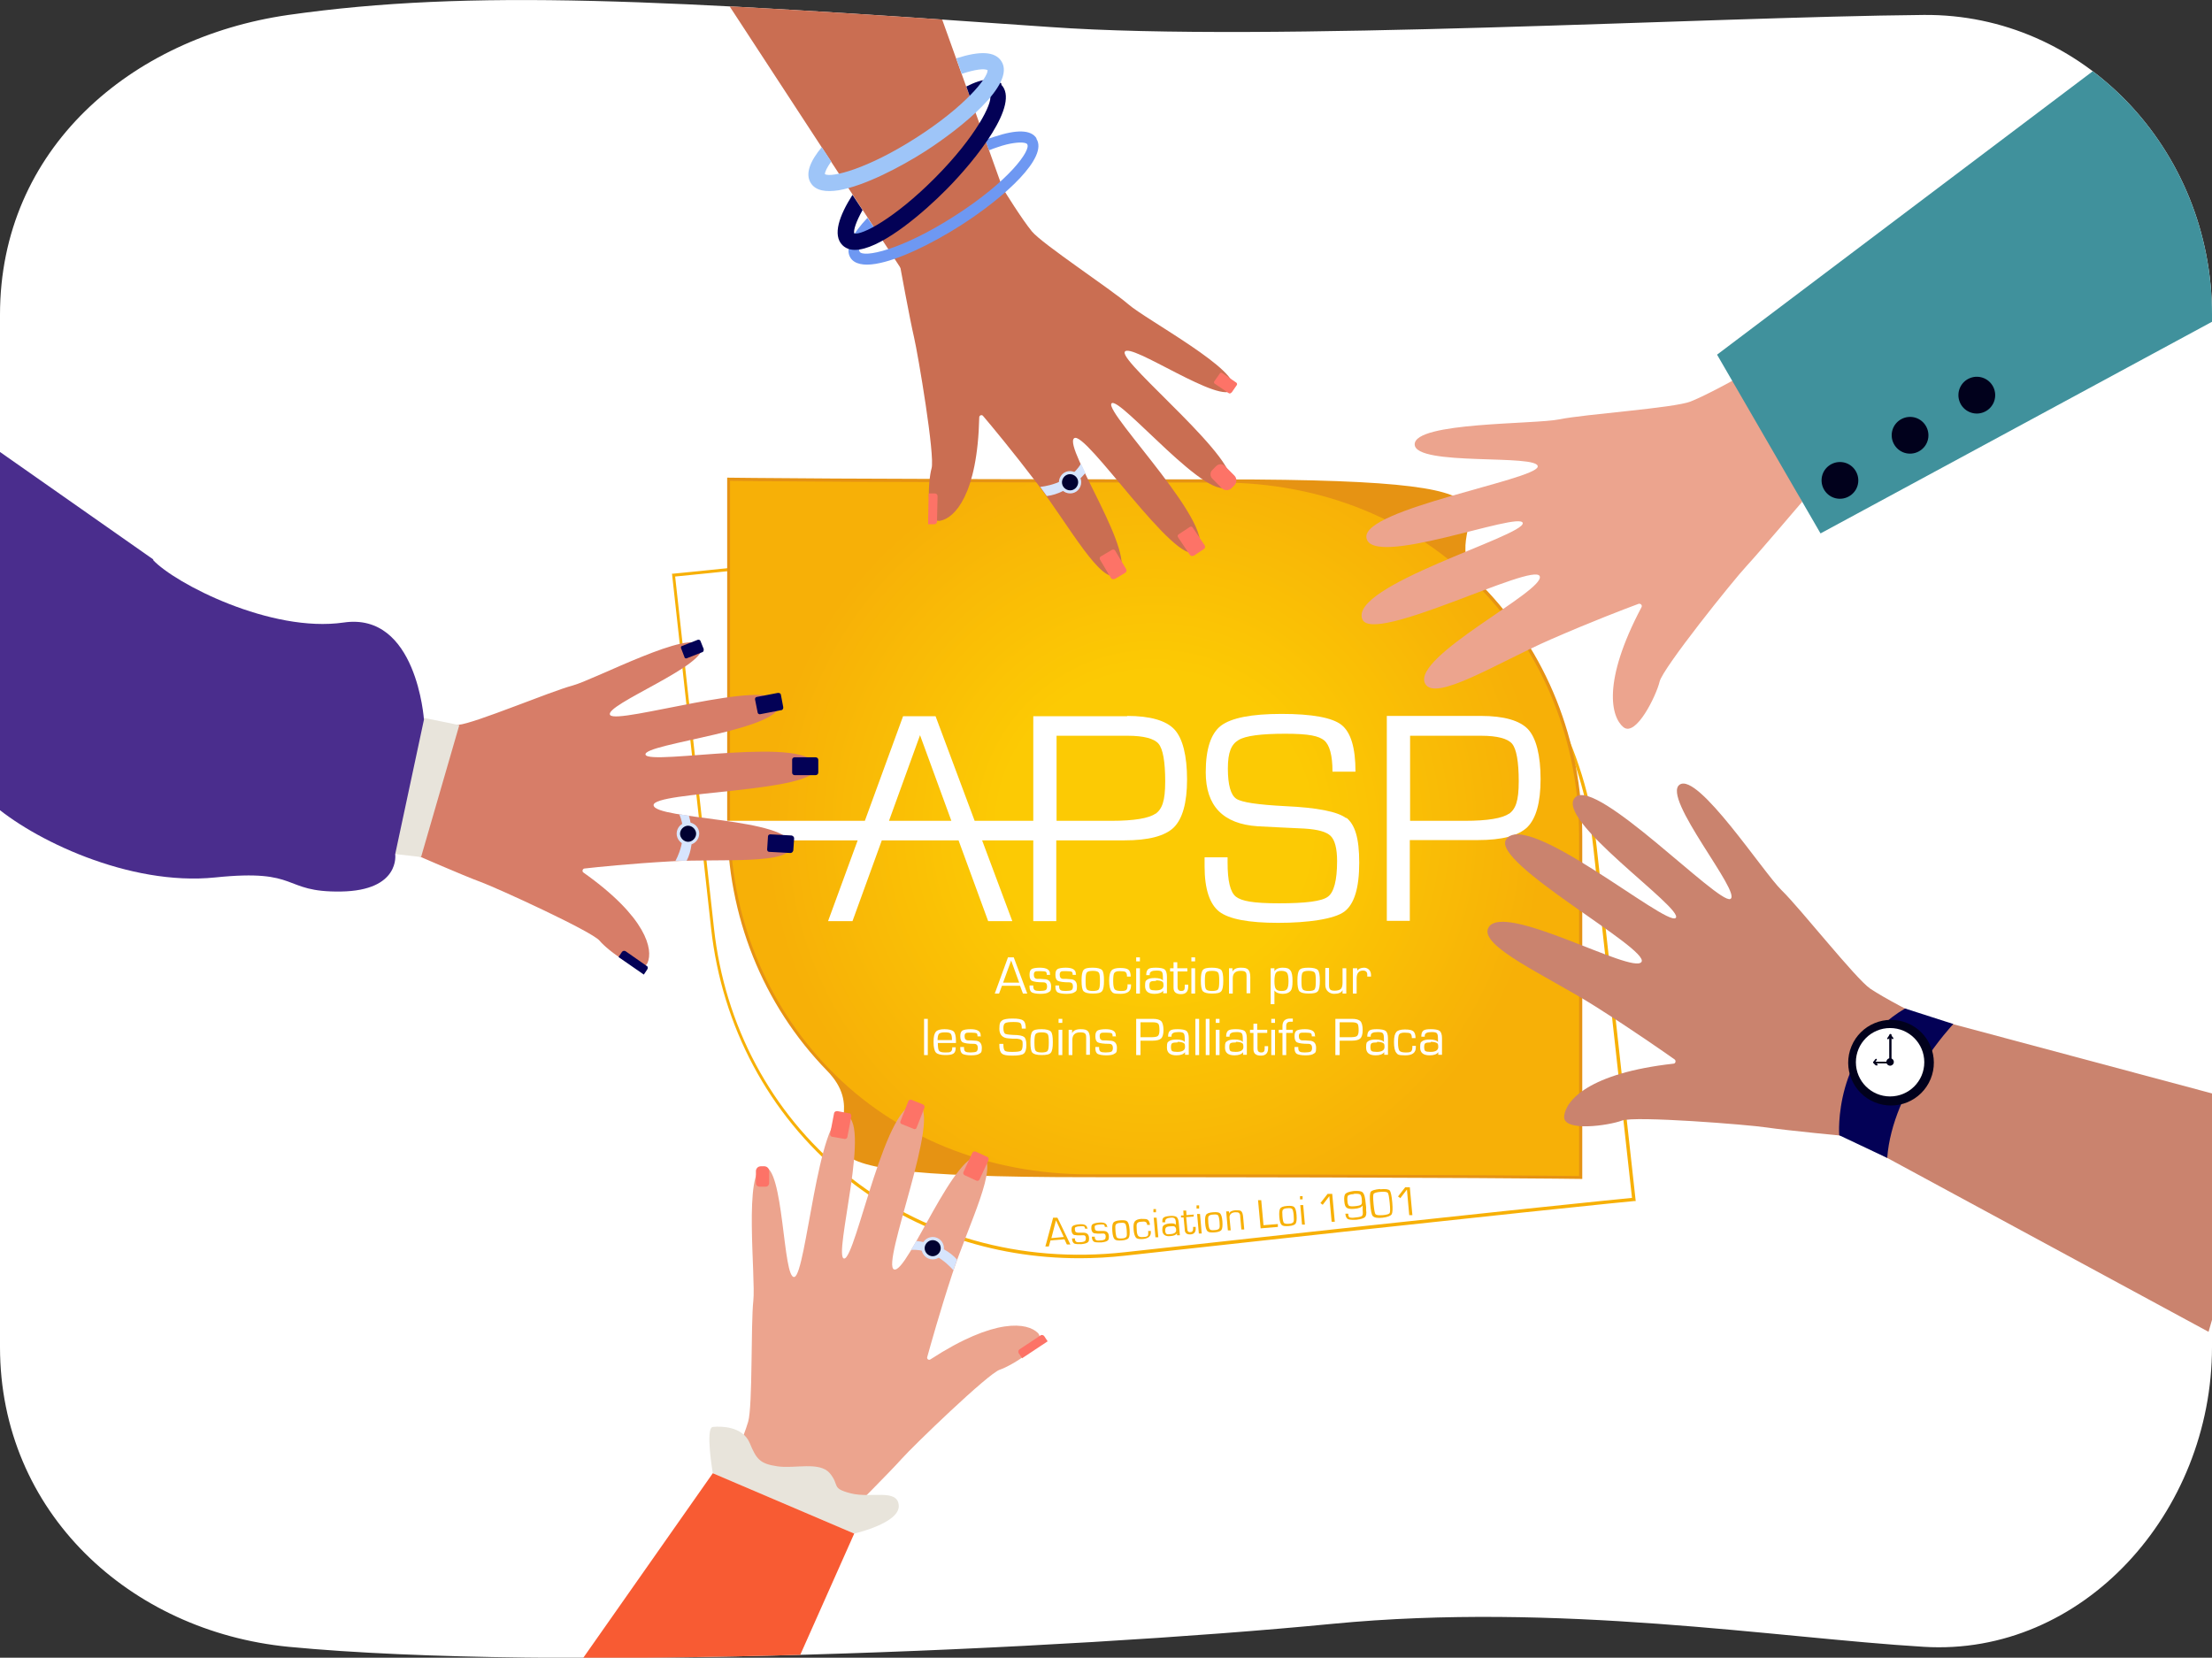 <?xml version="1.0" encoding="UTF-8"?>
<svg xmlns="http://www.w3.org/2000/svg" xmlns:xlink="http://www.w3.org/1999/xlink" version="1.1" viewBox="0 0 769.6 576.8">
  <rect x="0" y="0" width="769.6" height="576.8" fill="#333333" stroke="none"/>
  <!-- Generator: Adobe Illustrator 29.0.0, SVG Export Plug-In . SVG Version: 2.1.0 Build 186)  -->
  <defs>
    <style>
      .st0 {
        fill: none;
      }

      .st1 {
        fill: #ca836e;
      }

      .st2 {
        fill: #fd7367;
      }

      .st3 {
        fill: url(#Dégradé_sans_nom_6);
      }

      .st4 {
        fill: #fdab74;
      }

      .st5 {
        fill: #eca48e;
      }

      .st6 {
        fill: #f7b007;
      }

      .st7 {
        fill: #ca6e52;
      }

      .st8 {
        fill: #4a2d8d;
      }

      .st9 {
        isolation: isolate;
      }

      .st10 {
        fill: #030156;
      }

      .st11 {
        mix-blend-mode: multiply;
      }

      .st12 {
        fill: #f85b33;
      }

      .st13 {
        fill: #e8e4db;
      }

      .st14 {
        fill: #40919c;
      }

      .st15 {
        fill: #010131;
      }

      .st16 {
        fill: #fff;
      }

      .st17 {
        fill: #6e98f2;
      }

      .st18 {
        fill: #d77d68;
      }

      .st19 {
        fill: #e69313;
      }

      .st20 {
        fill: #9ec5f8;
      }

      .st21 {
        fill: #01011c;
      }

      .st22 {
        fill: #d7e5fd;
      }

      .st23 {
        clip-path: url(#clippath);
      }
    </style>
    <clipPath id="clippath">
      <path class="st0" d="M100.3,5.2C164.4-3.9,230.4-.1,365.3,9.4c75.7,5.4,228-3.5,304-4.2,55.4-.5,100.3,46.7,100.3,104.3v175.7s0,183.5,0,183.5c0,57.6-45,107.7-100.3,104.3-51.4-3.1-126.9-15.6-205.7-8-93.7,9.1-271.5,16.8-363.2,8C45.2,567.6,0,526.2,0,468.7V109.5c0-57.6,45.4-96.4,100.3-104.3Z"/>
    </clipPath>
    <radialGradient id="Dégradé_sans_nom_6" data-name="Dégradé sans nom 6" cx="401.7" cy="288.2" fx="401.7" fy="288.2" r="135.5" gradientUnits="userSpaceOnUse">
      <stop offset=".4" stop-color="#fcca04"/>
      <stop offset="1" stop-color="#f7b007"/>
    </radialGradient>
  </defs>
  <g class="st9">
    <g id="Calque_1">
      <g>
        <path class="st16" d="M100.3,5.2C164.4-3.9,230.4-.1,365.3,9.4c75.7,5.4,228-3.5,304-4.2,55.4-.5,100.3,46.7,100.3,104.3v175.7s0,183.5,0,183.5c0,57.6-45,107.7-100.3,104.3-51.4-3.1-126.9-15.6-205.7-8-93.7,9.1-271.5,16.8-363.2,8C45.2,567.6,0,526.2,0,468.7V109.5c0-57.6,45.4-96.4,100.3-104.3Z"/>
        <g class="st23">
          <g>
            <g class="st11">
              <g>
                <path class="st0" d="M411.4,181.2c-136.7,15.1-177.1,18.9-177.1,18.9l13.6,122.8c7.6,68.6,66.5,121.9,143.5,113.4,136.7-15.1,177.1-18.9,177.1-18.9l-13.6-122.8c-7.6-68.6-66.5-121.9-143.5-113.4Z"/>
                <path class="st6" d="M375.6,437.8c-30.7,0-59.5-10-82.3-28.8-25.8-21.3-42.1-51.8-45.9-86l-13.6-123.4h.5c.4,0,42-4.1,177.1-19v.5c0,0,0-.5,0-.5,36.6-4,71.5,5.9,98.2,27.9,25.8,21.3,42.1,51.8,45.9,86l13.6,123.4h-.5c-.4,0-42,4.1-177.1,19-5.4.6-10.7.9-15.9.9ZM234.9,200.6l13.5,122.3c3.7,33.9,19.9,64.2,45.5,85.2,26.5,21.8,61.1,31.6,97.4,27.6,126.9-14,171.3-18.4,176.5-18.9l-13.5-122.3c-3.7-33.9-19.9-64.2-45.5-85.2-26.5-21.8-61.1-31.6-97.4-27.6-126.9,14-171.3,18.4-176.5,18.9Z"/>
              </g>
              <g>
                <path class="st3" d="M424.7,167.4c-132.2,0-171.2-.6-171.2-.6v118.8c0,66.4,50.7,123.5,125.2,123.5,132.2,0,171.2.6,171.2.6v-118.8c0-66.4-50.7-123.5-125.2-123.5Z"/>
                <path class="st19" d="M550.5,410.2h-.5c-.4,0-40.5-.6-171.2-.6s-67.7-13.1-91-37c-22.4-23-34.8-53.9-34.8-87v-119.4h.5c.4,0,40.5.6,171.2.6s67.7,13.1,91,37c22.4,23,34.8,53.9,34.8,87v119.4ZM254,167.3v118.3c0,32.8,12.3,63.4,34.5,86.3,23,23.7,55.1,36.7,90.2,36.7,122.6,0,165.5.5,170.7.6v-118.3c0-32.8-12.3-63.4-34.5-86.3-23-23.7-55.1-36.7-90.2-36.7-122.6,0-165.5-.5-170.7-.6Z"/>
              </g>
              <g>
                <path class="st16" d="M392.2,249.2h-32.7v36.4h-20.4l-13.6-36.4h-11.3l-13.3,36.4h-48.5v6.8h46l-10.3,28.1h8.5l10.2-28.1h26.7l10.3,28.1h8.4l-10.5-28.1h17.8v28.1h8v-28.1h23.7c8.4,0,14.1-1.5,17.2-4.5,3-3,4.6-8.5,4.6-16.7s-1.5-14.3-4.4-17.4c-2.9-3.1-8.4-4.7-16.5-4.7ZM309.3,285.6l10.8-29.8,10.9,29.8h-21.7ZM402,283.1c-2.2,1.6-7.4,2.5-15.3,2.5h-19.1v-29.6h24.7c5.7,0,9.3,1,10.8,2.8,1.5,1.8,2.3,6.2,2.3,13.1s-1.1,9.6-3.4,11.3Z"/>
                <path class="st16" d="M468.4,284.7c-3-2.3-10.1-3.7-21.2-4.2-9.5-.5-15.2-1.3-17.1-2.6-1.9-1.3-2.9-4.8-2.9-10.5s1.2-8.4,3.7-9.9c2.4-1.5,7.9-2.2,16.3-2.2s11.6.8,13.5,2.3c1.9,1.6,2.9,5.2,2.9,10.9h8c0-8.3-1.6-13.7-4.9-16.3-3.2-2.5-10.2-3.8-20.8-3.8s-17.5,1.4-21.1,4.1c-3.5,2.7-5.3,8.1-5.3,16.2,0,11.7,6,18,18.1,18.8l7.9.4,8.4.4c4.6.3,7.6,1.1,9.1,2.6,1.4,1.4,2.2,4.3,2.2,8.7,0,6.7-1.1,10.9-3.2,12.4-2.1,1.6-7.8,2.3-17,2.3s-13-.8-15-2.3c-2-1.6-2.9-5.5-2.9-11.9v-1.8h-8v3.2c0,7.9,1.8,13.1,5.1,15.7,3.4,2.6,10.2,3.9,20.5,3.9s19.5-1.3,23-3.9c3.5-2.6,5.2-8.3,5.2-17s-1.5-13.3-4.5-15.7Z"/>
                <path class="st16" d="M531.7,253.8c-2.9-3.1-8.4-4.7-16.5-4.7h-32.7v71.3h8v-28.1h23.7c8.4,0,14.1-1.5,17.2-4.5,3-3,4.6-8.5,4.6-16.7s-1.5-14.3-4.4-17.4ZM525,283.1c-2.2,1.6-7.4,2.5-15.3,2.5h-19.1v-29.6h24.7c5.7,0,9.3,1,10.8,2.8,1.5,1.8,2.3,6.2,2.3,13.1s-1.1,9.6-3.4,11.3Z"/>
              </g>
              <g>
                <path class="st16" d="M355,343h-6.4l-1,2.7h-1.5l4.6-12.6h2l4.7,12.6h-1.5l-1-2.7ZM354.6,341.9l-2.8-7.7-2.8,7.7h5.5Z"/>
                <path class="st16" d="M365.5,339.2h-1.3c0-.6-.1-1-.4-1.1-.2-.1-.9-.2-1.9-.2s-1.6,0-1.8.2c-.3.2-.4.5-.4,1.1,0,.9.4,1.4,1.3,1.4h1c0,0,1.3.1,1.3.1,1.6,0,2.4.9,2.4,2.5s-.3,1.7-.8,2c-.5.4-1.5.6-2.9.6s-2.4-.2-3-.5c-.5-.3-.8-1-.8-1.9v-.5h1.3v.4c0,.6.2,1,.5,1.2.3.2.9.3,1.7.3s1.8-.1,2.1-.3.5-.6.5-1.3c0-.9-.4-1.4-1.3-1.4-2,0-3.2-.2-3.9-.5-.6-.3-.9-1-.9-2.1s.2-1.6.7-2c.5-.3,1.5-.5,2.9-.5,2.3,0,3.5.7,3.5,2.1v.3Z"/>
                <path class="st16" d="M374.5,339.2h-1.3c0-.6-.1-1-.4-1.1-.2-.1-.9-.2-1.9-.2s-1.6,0-1.8.2c-.3.2-.4.5-.4,1.1,0,.9.4,1.4,1.3,1.4h1c0,0,1.3.1,1.3.1,1.6,0,2.4.9,2.4,2.5s-.3,1.7-.8,2c-.5.4-1.5.6-2.9.6s-2.4-.2-3-.5c-.5-.3-.8-1-.8-1.9v-.5h1.3v.4c0,.6.2,1,.5,1.2.3.2.9.3,1.7.3s1.8-.1,2.1-.3.5-.6.5-1.3c0-.9-.4-1.4-1.3-1.4-2,0-3.2-.2-3.9-.5-.6-.3-.9-1-.9-2.1s.2-1.6.7-2c.5-.3,1.5-.5,2.9-.5,2.3,0,3.5.7,3.5,2.1v.3Z"/>
                <path class="st16" d="M380.2,336.7c1.6,0,2.7.3,3.2.8s.7,1.8.7,3.7-.2,3.1-.7,3.7-1.5.8-3.2.8-2.7-.3-3.2-.8-.7-1.8-.7-3.7.2-3.1.7-3.7,1.5-.8,3.2-.8ZM380.2,337.8c-1.1,0-1.8.2-2.1.6-.3.4-.4,1.3-.4,2.9s.1,2.5.4,2.9,1,.6,2.1.6,1.9-.2,2.1-.6c.3-.4.4-1.3.4-2.9s-.1-2.5-.4-2.9c-.3-.4-1-.6-2.1-.6Z"/>
                <path class="st16" d="M392.2,342.5h1.3v.5c0,1.9-1.2,2.8-3.7,2.8s-2.6-.3-3.1-.9-.8-1.8-.8-3.7.3-2.9.8-3.5,1.5-.9,3-.9,2.4.2,2.9.6c.5.4.8,1.2.8,2.4h-1.3v-.2c0-.7-.2-1.1-.5-1.4-.3-.2-1-.3-2-.3s-1.6.2-1.9.6c-.3.4-.4,1.4-.4,2.9s.2,2.4.5,2.8,1.1.6,2.2.6,1.6-.1,1.9-.4c.3-.3.4-.9.4-1.8Z"/>
                <path class="st16" d="M396.6,333.1v1.4h-1.3v-1.4h1.3ZM396.6,336.9v8.8h-1.3v-8.8h1.3Z"/>
                <path class="st16" d="M400.1,339.3h-1.3c0-1,.2-1.7.7-2.1s1.4-.5,2.7-.5,2.5.2,3,.6c.5.4.8,1.3.8,2.5v5.8h-1.3v-.9c.1,0,0,0,0,0-.5.7-1.5,1.1-3,1.1-2.2,0-3.3-.9-3.3-2.7s.2-1.8.7-2.2c.5-.4,1.4-.6,2.7-.6s2.5.3,2.8.9h0v-1.1c0-1-.1-1.7-.4-2-.3-.3-.9-.4-1.8-.4-1.6,0-2.4.4-2.4,1.3s0,.1,0,.3ZM402.2,341.3c-1,0-1.6.1-1.9.3-.3.2-.4.7-.4,1.3s.1,1.2.4,1.4c.3.2.9.3,1.8.3,1.8,0,2.7-.6,2.7-1.7s-.2-1.2-.5-1.4c-.4-.2-1-.4-2.1-.4Z"/>
                <path class="st16" d="M413.1,336.9v1.1h-3.4v5.4c0,.9.4,1.4,1.3,1.4s1.2-.4,1.2-1.3v-.4s0-.5,0-.5h1.2v.7c0,1.7-.8,2.6-2.5,2.6s-2.6-.7-2.6-2.2v-5.7h-1.2v-1.1h1.2v-2.1h1.3v2.1h3.4Z"/>
                <path class="st16" d="M415.8,333.1v1.4h-1.3v-1.4h1.3ZM415.8,336.9v8.8h-1.3v-8.8h1.3Z"/>
                <path class="st16" d="M421.7,336.7c1.6,0,2.7.3,3.2.8.5.6.7,1.8.7,3.7s-.2,3.1-.7,3.7c-.5.6-1.5.8-3.2.8s-2.7-.3-3.2-.8c-.5-.6-.7-1.8-.7-3.7s.2-3.1.7-3.7c.5-.6,1.5-.8,3.2-.8ZM421.7,337.8c-1.1,0-1.8.2-2.1.6-.3.4-.4,1.3-.4,2.9s.1,2.5.4,2.9c.3.4,1,.6,2.1.6s1.9-.2,2.1-.6c.3-.4.4-1.3.4-2.9s-.1-2.5-.4-2.9c-.3-.4-1-.6-2.1-.6Z"/>
                <path class="st16" d="M427.6,336.9h1.2v1.2s0,0,0,0c.4-.9,1.4-1.4,2.9-1.4s2.1.2,2.6.7c.4.4.7,1.3.7,2.5v5.7h-1.3v-5.9c0-.8-.1-1.3-.4-1.5-.3-.3-.8-.4-1.7-.4-1.8,0-2.7.9-2.7,2.6v5.3h-1.3v-8.8Z"/>
                <path class="st16" d="M442.1,336.9h1.3v1.1c0,0,0,0,0,0,.4-.8,1.4-1.3,2.9-1.3s2.2.3,2.7,1c.5.7.7,1.9.7,3.7s-.2,2.8-.7,3.4c-.5.6-1.4,1-2.7,1s-2.4-.4-2.9-1.2h0v4.8h-1.3v-12.6ZM445.9,337.8c-1,0-1.7.2-2,.7-.3.4-.5,1.4-.5,2.9s.2,2.3.5,2.7c.3.5,1,.7,2,.7s1.6-.2,1.9-.7c.3-.4.5-1.3.5-2.7s-.2-2.5-.5-2.9c-.3-.4-1-.7-2-.7Z"/>
                <path class="st16" d="M455.3,336.7c1.6,0,2.7.3,3.2.8.5.6.7,1.8.7,3.7s-.2,3.1-.7,3.7c-.5.6-1.5.8-3.2.8s-2.7-.3-3.2-.8c-.5-.6-.7-1.8-.7-3.7s.2-3.1.7-3.7c.5-.6,1.5-.8,3.2-.8ZM455.3,337.8c-1.1,0-1.8.2-2.1.6-.3.4-.4,1.3-.4,2.9s.1,2.5.4,2.9c.3.4,1,.6,2.1.6s1.9-.2,2.1-.6c.3-.4.4-1.3.4-2.9s-.1-2.5-.4-2.9c-.3-.4-1-.6-2.1-.6Z"/>
                <path class="st16" d="M468.4,336.9v8.8h-1.3v-1.2c0,0,0,0,0,0-.4.9-1.4,1.3-2.9,1.3s-3.1-1-3.1-3.1v-5.9h1.3v5.9c0,.8.1,1.3.4,1.6.3.3.8.4,1.6.4s1.7-.2,2.1-.6.6-1.1.6-2.2v-5h1.3Z"/>
                <path class="st16" d="M470.9,336.9h1.3v1c-.1,0-.1,0-.1,0,.5-.8,1.4-1.2,2.5-1.2s2.4.8,2.4,2.5v.6h-1.3v-.2c0-.2,0-.4,0-.5,0-.9-.5-1.4-1.5-1.4-1.4,0-2.2.9-2.2,2.7v5.3h-1.3v-8.8Z"/>
                <path class="st16" d="M322.8,354.5v12.6h-1.3v-12.6h1.3Z"/>
                <path class="st16" d="M331.2,364.4h1.3v.3c0,.9-.3,1.6-.8,1.9-.6.4-1.5.5-2.9.5s-2.7-.3-3.2-.9c-.5-.6-.8-1.8-.8-3.7s.3-2.9.8-3.5c.5-.6,1.5-.9,3-.9s2.7.3,3.2.8c.5.5.8,1.6.8,3.3v.7h-6.3c0,1.4.1,2.3.4,2.7.3.4,1,.6,2.1.6s1.7,0,2-.3c.3-.2.5-.6.5-1.2v-.3ZM331.2,361.9v-.4c0-1-.2-1.6-.5-1.9-.3-.3-1-.4-2-.4s-1.7.2-2,.5c-.3.3-.5,1.1-.5,2.2h5Z"/>
                <path class="st16" d="M341.4,360.6h-1.3c0-.6-.1-1-.4-1.1-.2-.1-.9-.2-1.9-.2s-1.6,0-1.8.2c-.3.2-.4.5-.4,1.1,0,.9.4,1.4,1.3,1.4h1c0,0,1.3.1,1.3.1,1.6,0,2.4.9,2.4,2.5s-.3,1.7-.8,2c-.5.4-1.5.6-2.9.6s-2.4-.2-3-.5c-.5-.3-.8-1-.8-1.9v-.5h1.3v.4c0,.6.2,1,.5,1.2.3.2.9.3,1.7.3s1.8-.1,2.1-.3.5-.6.5-1.3c0-.9-.4-1.4-1.3-1.4-2,0-3.2-.2-3.9-.5-.6-.3-.9-1-.9-2.1s.2-1.6.7-2c.5-.3,1.5-.5,2.9-.5,2.3,0,3.5.7,3.5,2.1v.3Z"/>
                <path class="st16" d="M356.9,357.9h-1.4c0-1-.2-1.7-.5-1.9-.3-.3-1.1-.4-2.4-.4s-2.4.1-2.9.4c-.4.3-.6.8-.6,1.7s.2,1.6.5,1.9,1.3.4,3,.5c2,0,3.2.3,3.7.7s.8,1.3.8,2.8-.3,2.5-.9,3c-.6.5-2,.7-4,.7s-3-.2-3.6-.7c-.6-.5-.9-1.4-.9-2.8v-.6s1.4,0,1.4,0v.3c0,1.1.2,1.8.5,2.1.3.3,1.2.4,2.6.4s2.6-.1,3-.4c.4-.3.6-1,.6-2.2s-.1-1.3-.4-1.5c-.3-.3-.8-.4-1.6-.5h-1.5c0,0-1.4-.1-1.4-.1-2.1-.1-3.2-1.3-3.2-3.3s.3-2.4.9-2.9c.6-.5,1.9-.7,3.7-.7s3.1.2,3.7.7c.6.4.9,1.4.9,2.9Z"/>
                <path class="st16" d="M362.4,358.1c1.6,0,2.7.3,3.2.8s.7,1.8.7,3.7-.2,3.1-.7,3.7-1.5.8-3.2.8-2.7-.3-3.2-.8-.7-1.8-.7-3.7.2-3.1.7-3.7,1.5-.8,3.2-.8ZM362.4,359.2c-1.1,0-1.8.2-2.1.6-.3.4-.4,1.3-.4,2.9s.1,2.5.4,2.9,1,.6,2.1.6,1.9-.2,2.1-.6c.3-.4.4-1.3.4-2.9s-.1-2.5-.4-2.9c-.3-.4-1-.6-2.1-.6Z"/>
                <path class="st16" d="M369.6,354.5v1.4h-1.3v-1.4h1.3ZM369.6,358.3v8.8h-1.3v-8.8h1.3Z"/>
                <path class="st16" d="M371.8,358.3h1.2v1.2s0,0,0,0c.4-.9,1.4-1.4,2.9-1.4s2.1.2,2.6.7c.4.4.7,1.3.7,2.5v5.7h-1.3v-5.9c0-.8-.1-1.3-.4-1.5-.3-.3-.8-.4-1.7-.4-1.8,0-2.7.9-2.7,2.6v5.3h-1.3v-8.8Z"/>
                <path class="st16" d="M388.4,360.6h-1.3c0-.6-.1-1-.4-1.1-.2-.1-.9-.2-1.9-.2s-1.6,0-1.8.2c-.3.2-.4.5-.4,1.1,0,.9.4,1.4,1.3,1.4h1c0,0,1.3.1,1.3.1,1.6,0,2.4.9,2.4,2.5s-.3,1.7-.8,2c-.5.4-1.5.6-2.9.6s-2.4-.2-3-.5c-.5-.3-.8-1-.8-1.9v-.5h1.3v.4c0,.6.2,1,.5,1.2.3.2.9.3,1.7.3s1.8-.1,2.1-.3.5-.6.5-1.3c0-.9-.4-1.4-1.3-1.4-2,0-3.2-.2-3.9-.5-.6-.3-.9-1-.9-2.1s.2-1.6.7-2c.5-.3,1.5-.5,2.9-.5,2.3,0,3.5.7,3.5,2.1v.3Z"/>
                <path class="st16" d="M395.3,367.1v-12.6h5.8c1.4,0,2.4.3,2.9.8s.8,1.6.8,3.1-.3,2.4-.8,2.9c-.5.5-1.5.8-3,.8h-.6s-3.6,0-3.6,0v5h-1.4ZM396.7,360.9h3.4c1.4,0,2.3-.1,2.7-.4.4-.3.6-1,.6-2s-.1-2-.4-2.3c-.3-.3-.9-.5-1.9-.5h-.5s-3.8,0-3.8,0v5.2Z"/>
                <path class="st16" d="M407.7,360.7h-1.3c0-1,.2-1.7.7-2.1s1.4-.5,2.7-.5,2.5.2,3,.6c.5.4.8,1.3.8,2.5v5.8h-1.3v-.9c.1,0,0,0,0,0-.5.7-1.5,1.1-3,1.1-2.2,0-3.3-.9-3.3-2.7s.2-1.8.7-2.2c.5-.4,1.4-.6,2.7-.6s2.5.3,2.8.9h0v-1.1c0-1-.1-1.7-.4-2-.3-.3-.9-.4-1.8-.4-1.6,0-2.4.4-2.4,1.3s0,.1,0,.3ZM409.7,362.7c-1,0-1.6.1-1.9.3s-.4.7-.4,1.3.1,1.2.4,1.4c.3.2.9.3,1.8.3,1.8,0,2.7-.6,2.7-1.7s-.2-1.2-.5-1.4c-.4-.2-1-.4-2.1-.4Z"/>
                <path class="st16" d="M417.2,354.5v12.6h-1.3v-12.6h1.3Z"/>
                <path class="st16" d="M420.8,354.5v12.6h-1.3v-12.6h1.3Z"/>
                <path class="st16" d="M424.3,354.5v1.4h-1.3v-1.4h1.3ZM424.3,358.3v8.8h-1.3v-8.8h1.3Z"/>
                <path class="st16" d="M427.9,360.7h-1.3c0-1,.2-1.7.7-2.1s1.4-.5,2.7-.5,2.5.2,3,.6c.5.4.8,1.3.8,2.5v5.8h-1.3v-.9c.1,0,0,0,0,0-.5.7-1.5,1.1-3,1.1-2.2,0-3.3-.9-3.3-2.7s.2-1.8.7-2.2c.5-.4,1.4-.6,2.7-.6s2.5.3,2.8.9h0v-1.1c0-1-.1-1.7-.4-2-.3-.3-.9-.4-1.8-.4-1.6,0-2.4.4-2.4,1.3s0,.1,0,.3ZM430,362.7c-1,0-1.6.1-1.9.3s-.4.7-.4,1.3.1,1.2.4,1.4c.3.2.9.3,1.8.3,1.8,0,2.7-.6,2.7-1.7s-.2-1.2-.5-1.4c-.4-.2-1-.4-2.1-.4Z"/>
                <path class="st16" d="M440.9,358.3v1.1h-3.4v5.4c0,.9.4,1.4,1.3,1.4s1.2-.4,1.2-1.3v-.4s0-.5,0-.5h1.2v.7c0,1.7-.8,2.6-2.5,2.6s-2.6-.7-2.6-2.2v-5.7h-1.2v-1.1h1.2v-2.1h1.3v2.1h3.4Z"/>
                <path class="st16" d="M443.6,354.5v1.4h-1.3v-1.4h1.3ZM443.6,358.3v8.8h-1.3v-8.8h1.3Z"/>
                <path class="st16" d="M446.2,367.1v-7.7h-1.3v-1.1h1.3v-1.3c0-1.7.9-2.6,2.7-2.6s.6,0,.9,0v1.1c-.4,0-.7,0-.9,0-.9,0-1.4.5-1.4,1.4v1.4h2.3v1.1h-2.3v7.7h-1.3Z"/>
                <path class="st16" d="M457.7,360.6h-1.3c0-.6-.1-1-.4-1.1-.2-.1-.9-.2-1.9-.2s-1.6,0-1.8.2c-.3.2-.4.5-.4,1.1,0,.9.4,1.4,1.3,1.4h1c0,0,1.3.1,1.3.1,1.6,0,2.4.9,2.4,2.5s-.3,1.7-.8,2c-.5.4-1.5.6-2.9.6s-2.4-.2-3-.5c-.5-.3-.8-1-.8-1.9v-.5h1.3v.4c0,.6.2,1,.5,1.2.3.2.9.3,1.7.3s1.8-.1,2.1-.3c.3-.2.5-.6.5-1.3,0-.9-.4-1.4-1.3-1.4-2,0-3.2-.2-3.9-.5-.6-.3-.9-1-.9-2.1s.2-1.6.7-2c.5-.3,1.5-.5,2.9-.5,2.3,0,3.5.7,3.5,2.1v.3Z"/>
                <path class="st16" d="M464.6,367.1v-12.6h5.8c1.4,0,2.4.3,2.9.8s.8,1.6.8,3.1-.3,2.4-.8,2.9c-.5.5-1.5.8-3,.8h-.6s-3.6,0-3.6,0v5h-1.4ZM466,360.9h3.4c1.4,0,2.3-.1,2.7-.4.4-.3.6-1,.6-2s-.1-2-.4-2.3c-.3-.3-.9-.5-1.9-.5h-.5s-3.8,0-3.8,0v5.2Z"/>
                <path class="st16" d="M477,360.7h-1.3c0-1,.2-1.7.7-2.1s1.4-.5,2.7-.5,2.5.2,3,.6c.5.4.8,1.3.8,2.5v5.8h-1.3v-.9c.1,0,0,0,0,0-.5.7-1.5,1.1-3,1.1-2.2,0-3.3-.9-3.3-2.7s.2-1.8.7-2.2c.5-.4,1.4-.6,2.7-.6s2.5.3,2.8.9h0v-1.1c0-1-.1-1.7-.4-2-.3-.3-.9-.4-1.8-.4-1.6,0-2.4.4-2.4,1.3s0,.1,0,.3ZM479.1,362.7c-1,0-1.6.1-1.9.3s-.4.7-.4,1.3.1,1.2.4,1.4c.3.2.9.3,1.8.3,1.8,0,2.7-.6,2.7-1.7s-.2-1.2-.5-1.4c-.4-.2-1-.4-2.1-.4Z"/>
                <path class="st16" d="M491.3,363.9h1.3v.5c0,1.9-1.2,2.8-3.7,2.8s-2.6-.3-3.1-.9-.8-1.8-.8-3.7.3-2.9.8-3.5,1.5-.9,3-.9,2.4.2,2.9.6c.5.4.8,1.2.8,2.4h-1.3v-.2c0-.7-.2-1.1-.5-1.4-.3-.2-1-.3-2-.3s-1.6.2-1.9.6c-.3.4-.4,1.4-.4,2.9s.2,2.4.5,2.8c.3.4,1.1.6,2.2.6s1.6-.1,1.9-.4.4-.9.4-1.8Z"/>
                <path class="st16" d="M495.8,360.7h-1.3c0-1,.2-1.7.7-2.1s1.4-.5,2.7-.5,2.5.2,3,.6c.5.4.8,1.3.8,2.5v5.8h-1.3v-.9c.1,0,0,0,0,0-.5.7-1.5,1.1-3,1.1-2.2,0-3.3-.9-3.3-2.7s.2-1.8.7-2.2c.5-.4,1.4-.6,2.7-.6s2.5.3,2.8.9h0v-1.1c0-1-.1-1.7-.4-2-.3-.3-.9-.4-1.8-.4-1.6,0-2.4.4-2.4,1.3s0,.1,0,.3ZM497.8,362.7c-1,0-1.6.1-1.9.3s-.4.7-.4,1.3.1,1.2.4,1.4c.3.2.9.3,1.8.3,1.8,0,2.7-.6,2.7-1.7s-.2-1.2-.5-1.4c-.4-.2-1-.4-2.1-.4Z"/>
              </g>
              <g>
                <path class="st6" d="M370.5,431.2l-5,.4-.6,2.1h-1.2c0,.1,2.7-10,2.7-10h1.5c0-.1,4.5,9.3,4.5,9.3h-1.2c0,.1-.9-1.9-.9-1.9ZM370.1,430.4l-2.7-5.8-1.6,6.2,4.3-.4Z"/>
                <path class="st6" d="M378.5,427.5h-1c0-.4-.2-.7-.4-.8-.2,0-.7-.1-1.5,0-.7,0-1.2.2-1.4.3-.2.1-.3.4-.2.9,0,.7.4,1,1.1,1h.8s1,0,1,0c1.2,0,1.9.5,2,1.8,0,.8,0,1.3-.5,1.6-.4.3-1.1.5-2.2.6-1.1,0-1.9,0-2.4-.2-.4-.2-.7-.7-.8-1.4v-.4s1,0,1,0v.3c0,.4.2.7.5.9.2.1.7.2,1.4.1.8,0,1.4-.2,1.6-.4.2-.2.3-.5.3-1,0-.7-.4-1.1-1.1-1-1.5.1-2.5,0-3-.1-.5-.2-.8-.7-.9-1.5,0-.8,0-1.3.4-1.6.4-.3,1.1-.5,2.2-.6,1.8-.2,2.8.3,2.9,1.4v.3Z"/>
                <path class="st6" d="M385.4,426.9h-1c0-.4-.2-.7-.4-.8-.2,0-.7-.1-1.5,0-.7,0-1.2.2-1.4.3-.2.1-.3.4-.2.9,0,.7.4,1,1.1,1h.8s1,0,1,0c1.2,0,1.9.5,2,1.8,0,.8,0,1.3-.5,1.6-.4.3-1.1.5-2.2.6-1.1,0-1.9,0-2.4-.2-.4-.2-.7-.7-.8-1.4v-.4s1,0,1,0v.3c0,.4.2.7.5.9.2.1.7.2,1.4.1.8,0,1.4-.2,1.6-.4.2-.2.3-.5.3-1,0-.7-.4-1.1-1.1-1-1.5.1-2.5,0-3-.1-.5-.2-.8-.7-.9-1.5,0-.8,0-1.3.4-1.6.4-.3,1.1-.5,2.2-.6,1.8-.2,2.8.3,2.9,1.4v.3Z"/>
                <path class="st6" d="M389.7,424.6c1.3-.1,2.1,0,2.5.4.4.4.7,1.3.8,2.8.1,1.5,0,2.4-.3,2.9-.3.5-1.1.8-2.4.9-1.3.1-2.1,0-2.5-.4-.4-.4-.7-1.3-.8-2.8-.1-1.5,0-2.4.3-2.9.3-.5,1.1-.8,2.4-.9ZM389.8,425.5c-.9,0-1.4.3-1.6.6-.2.3-.2,1.1-.1,2.3.1,1.2.3,2,.5,2.2s.8.4,1.7.3c.9,0,1.4-.3,1.6-.6s.2-1.1.1-2.3c-.1-1.2-.3-2-.5-2.2-.2-.3-.8-.4-1.7-.3Z"/>
                <path class="st6" d="M399.4,428.3h1c0,0,0,.3,0,.3.1,1.5-.8,2.3-2.7,2.5-1.2.1-2.1,0-2.5-.5s-.7-1.4-.8-2.8c-.1-1.4,0-2.3.4-2.8.4-.5,1.1-.8,2.2-.9,1.1,0,1.9,0,2.3.3.4.3.7.9.8,1.8h-1c0,0,0,0,0,0,0-.5-.2-.9-.5-1-.3-.2-.8-.2-1.6-.1-.8,0-1.2.3-1.4.6-.2.4-.2,1.1-.1,2.3,0,1.1.3,1.9.6,2.1.3.3.9.4,1.8.3.8,0,1.2-.2,1.4-.4.2-.2.2-.7.2-1.5Z"/>
                <path class="st6" d="M402.2,420.7v1.1c0,0-.9,0-.9,0v-1.1c0,0,.9,0,.9,0ZM402.4,423.6l.6,6.9h-1c0,0-.6-6.8-.6-6.8h1Z"/>
                <path class="st6" d="M405.4,425.3h-1c0-.7,0-1.3.4-1.6.3-.3,1-.5,2.1-.6,1.1-.1,1.9,0,2.4.3.4.3.7.9.8,1.9l.4,4.5h-1c0,0,0-.7,0-.7h0c-.3.6-1.1.9-2.3,1-1.7.2-2.7-.5-2.8-1.9,0-.8,0-1.4.4-1.8.4-.3,1-.6,2.1-.7,1.2-.1,1.9,0,2.2.5h0s0-.8,0-.8c0-.8-.2-1.3-.5-1.5-.2-.2-.7-.3-1.4-.2-1.2.1-1.8.5-1.8,1.2,0,0,0,.1,0,.2ZM407.2,426.7c-.8,0-1.3.2-1.5.4-.2.2-.3.5-.3,1.1,0,.6.2.9.4,1.1.2.2.7.2,1.4.1,1.4-.1,2.1-.6,2-1.5,0-.5-.2-.9-.5-1.1-.3-.2-.8-.2-1.6-.1Z"/>
                <path class="st6" d="M415.3,422.5v.8c0,0-2.6.2-2.6.2l.4,4.2c0,.7.4,1.1,1.1,1,.6,0,.9-.4.9-1.1v-.3s0-.4,0-.4h.9c0,0,0,.4,0,.4.1,1.3-.5,2.1-1.7,2.2-1.3.1-2-.4-2.1-1.5v-.2s-.4-4.2-.4-4.2h-.9c0,0,0-.7,0-.7h.9c0,0-.1-1.7-.1-1.7h1c0,0,.1,1.6.1,1.6l2.6-.2Z"/>
                <path class="st6" d="M417.2,419.4v1.1c0,0-.9,0-.9,0v-1.1c0,0,.9,0,.9,0ZM417.5,422.3l.6,6.9h-1c0,0-.6-6.8-.6-6.8h1Z"/>
                <path class="st6" d="M422,421.8c1.3-.1,2.1,0,2.5.4.4.4.7,1.3.8,2.8.1,1.5,0,2.4-.3,2.9-.3.5-1.1.8-2.4.9-1.3.1-2.1,0-2.5-.4-.4-.4-.7-1.3-.8-2.8-.1-1.5,0-2.4.3-2.9.3-.5,1.1-.8,2.4-.9ZM422.1,422.6c-.9,0-1.4.3-1.6.6-.2.3-.2,1.1-.1,2.3.1,1.2.3,2,.5,2.2.2.3.8.4,1.7.3.9,0,1.4-.3,1.6-.6.2-.3.2-1.1.1-2.3-.1-1.2-.3-2-.5-2.2-.2-.3-.8-.4-1.7-.3Z"/>
                <path class="st6" d="M426.6,421.5h1c0,0,0,.8,0,.8h0c.2-.7,1-1.1,2.2-1.2,1,0,1.7,0,2,.3.4.3.6,1,.7,1.9l.4,4.5h-1c0,0-.4-4.3-.4-4.3v-.3c0-.6-.2-1-.5-1.2-.2-.2-.7-.2-1.3-.2-1.4.1-2.1.9-1.9,2.2l.4,4.1h-1c0,0-.6-6.8-.6-6.8Z"/>
                <path class="st6" d="M438.8,417.5l.8,8.8,5-.4v1c0,0-6,.5-6,.5l-.9-9.8h1.1Z"/>
                <path class="st6" d="M447.8,419.6c1.3-.1,2.1,0,2.5.4.4.4.7,1.3.8,2.8.1,1.5,0,2.4-.3,2.9-.3.5-1.1.8-2.4.9-1.3.1-2.1,0-2.5-.4-.4-.4-.7-1.3-.8-2.8-.1-1.5,0-2.4.3-2.9.3-.5,1.1-.8,2.4-.9ZM447.9,420.4c-.9,0-1.4.3-1.6.6-.2.3-.2,1.1-.1,2.3.1,1.2.3,2,.5,2.2s.8.4,1.7.3c.9,0,1.4-.3,1.6-.6.2-.3.2-1.1.1-2.3-.1-1.2-.3-2-.5-2.2-.2-.3-.8-.4-1.7-.3Z"/>
                <path class="st6" d="M453.2,416.2v1.1c0,0-.9,0-.9,0v-1.1c0,0,.9,0,.9,0ZM453.4,419.2l.6,6.9h-1c0,0-.6-6.8-.6-6.8h1Z"/>
                <path class="st6" d="M463.5,415.3l.9,9.8h-1.1c0,0-.8-8.9-.8-8.9l-2.3,3-.8-.6,2.5-3.2h1.6Z"/>
                <path class="st6" d="M468.1,422.3h1c0,0,0,.2,0,.2,0,.6.2,1,.5,1.1s1,.2,2.1,0c1.2-.1,2-.3,2.2-.6.3-.3.3-.9.2-2v-1.5c-.1,0-.1,0-.1,0-.3.6-1.3,1-2.9,1.1-1.2.1-2.1,0-2.6-.4-.5-.4-.7-1.1-.8-2.3-.1-1.3,0-2.2.5-2.6.4-.4,1.4-.7,2.8-.9,1.5-.1,2.5,0,3,.4.5.4.8,1.2,1,2.6l.3,2.6v1c.2,1.3,0,2.1-.4,2.5-.4.4-1.4.7-2.9.9-1.4.1-2.4,0-3-.2-.5-.3-.8-.8-.9-1.7,0,0,0-.2,0-.4ZM471,415.5c-1.1,0-1.7.3-2,.5-.2.3-.3.9-.2,1.8,0,.9.3,1.5.5,1.7.3.2.9.3,1.9.2,1.3-.1,2-.3,2.3-.5.3-.2.4-.7.3-1.6,0-1.1-.3-1.8-.6-2-.3-.2-1.1-.3-2.3-.2Z"/>
                <path class="st6" d="M480.2,413.8c1.8-.2,2.9,0,3.3.4.4.5.7,1.9.9,4.2.2,2.2.1,3.6-.2,4.1-.4.6-1.5,1-3.2,1.2s-2.9,0-3.4-.6c-.4-.4-.7-1.9-.9-4.4-.2-2.1-.1-3.5.2-4,.3-.5,1.4-.8,3.2-1ZM480.3,414.7c-1.4.1-2.2.4-2.4.7-.2.4-.2,1.6,0,3.6.2,2,.4,3.2.7,3.5s1.1.4,2.5.3c1.4-.1,2.2-.4,2.4-.7.2-.4.2-1.6,0-3.6-.2-2-.4-3.2-.7-3.5s-1.1-.4-2.5-.3Z"/>
                <path class="st6" d="M490.5,413l.9,9.8h-1.1c0,0-.8-8.9-.8-8.9l-2.3,3-.8-.6,2.5-3.2h1.6Z"/>
              </g>
            </g>
            <path class="st4" d="M191.9,298.1s.4-.1.7-.5c.2-.3,1.2-1.7,1.3-1.3.1.3.2.8,0,1.3-.2.5-1.6,1.4-2,1.3-.3-.1,0-.8,0-.8Z"/>
            <path class="st4" d="M237.6,297.6s-.3.3-.8,0c-.5-.3-2.1-1.2-2.6-1.1-.4.2,1.9,2.3,2.4,2.5.5.2,1-1.4,1-1.4Z"/>
            <g>
              <path class="st7" d="M313,91.7s3.6,19.7,5,25.6c1.4,6,7.4,41.5,6.1,45.7-1.2,4.2-2.1,19.1,3,18.2,5-.9,13-9,13.6-36,0-.7.9-1,1.3-.5,2.9,3.4,10.3,12.3,18.9,23.6,11,14.5,22.4,35.6,27.9,31.7,7.9-5.5-19-44.4-15.1-47.5,3.8-3.2,35.5,45,42.5,39.5,9.2-7.1-32-48.4-29.5-51.6,2.5-3.2,35.1,36.6,41.1,28.3,5.4-7.4-37.9-42.2-36.5-46.2,1.4-4,34.2,19.1,37.6,12.9,3.4-6.2-30.1-24.1-36.3-29.5-6.1-5.3-30-21-33.6-25.4-3.6-4.4-9.5-14-9.5-14l-36.7,25.1Z"/>
              <path class="st2" d="M387.8,201.5l3.7-2.2c.4-.3.6-.8.3-1.3l-3.8-6.4c-.2-.4-.7-.5-1.1-.3l-3.9,2.3c-.4.2-.5.7-.3,1.1l3.8,6.4c.3.4.8.6,1.3.3Z"/>
              <path class="st2" d="M415.3,193.4l3.6-2.4c.4-.3.5-.9.2-1.3l-4.1-6.1c-.2-.4-.7-.5-1.1-.2l-3.8,2.5c-.4.2-.5.7-.2,1.1l4.1,6.1c.3.4.9.5,1.3.2Z"/>
              <path class="st2" d="M424.9,161.3h1.4c1.3,0,2.4,1.1,2.4,2.4v4.7c0,1.1-.9,2.1-2.1,2.1h-2c-1.1,0-2.1-.9-2.1-2.1v-4.7c0-1.3,1.1-2.4,2.4-2.4Z" transform="translate(844.3 -16.8) rotate(135.1)"/>
              <path class="st2" d="M428.5,136.6l1.8-2.6c.2-.3.1-.7-.2-.9l-5-3.4c-.2-.1-.5,0-.6.1l-2.1,3c-.1.2,0,.5.1.6l5,3.4c.3.2.7.1.9-.2Z"/>
              <path class="st2" d="M326,181.5l.2-8.9c0-.5-.4-.9-.9-.9h-2.2s-.2,10.7-.2,10.7h2.2c.5,0,.9-.4.9-.9Z"/>
              <path class="st22" d="M377.6,164.6s-5.6,7.1-13.4,8l-2.3-3.2s9.9-.7,14.2-8.1l1.5,3.2Z"/>
              <path class="st22" d="M370.1,171c1.8,1.2,4.2.8,5.4-1s.8-4.2-1-5.4c-1.8-1.2-4.2-.8-5.4,1-1.2,1.8-.8,4.2,1,5.4Z"/>
              <path class="st15" d="M370.7,170.1c1.3.9,3,.6,3.9-.7.9-1.3.6-3-.7-3.9-1.3-.9-3-.6-3.9.7-.9,1.3-.6,3,.7,3.9Z"/>
              <polygon class="st7" points="313.3 93.2 241.3 -17 309.8 -43.4 350.5 70.1 313.3 93.2"/>
              <path class="st17" d="M360.6,48.1c-1.9-3-6.9-3.1-14.7-.5-1,.3-2.1.7-3.1,1.1l1.3,3.6c1-.4,2-.8,3-1.1,2.3-.8,4.1-1.2,5.5-1.4,3.3-.5,4.6,0,4.8.4,1.3,2.1-6.3,12.8-25.2,24.9-18.8,12.1-31.8,14.6-33.1,12.5-.7-1,.9-4.2,4.9-8.6l-2.2-3.2c-5.2,5.5-8,10.6-5.9,13.9,1.4,2.2,4.6,2.8,8.8,2.1,7.9-1.3,19.4-6.9,29.6-13.4,15.6-10,30.4-23.7,26.3-30.1Z"/>
              <path class="st10" d="M348.6,29.3c-2.5-2.4-6.5-2.2-12.4.8l1.9,5.4c3.2-1.7,5.5-2.4,6.4-2.1.8,2.5-4.9,14.1-19.1,28.4-14.2,14.3-25.7,20.2-28.2,19.4-.3-1.1.6-4,2.9-8.1l-3.5-5.3c-4.6,7.2-7,14-3.5,17.5,1.5,1.5,3.6,1.9,6,1.5,8.8-1.4,22.2-12.8,30.2-20.9,10.3-10.4,25.8-29.8,19-36.5Z"/>
              <path class="st20" d="M348.4,21.3c-2.2-3.4-7.3-3.7-15.7-1l1.9,5.4c4.8-1.6,7.9-1.9,9-1.3.2,2.6-7.9,12.7-24.8,23.5-17,10.9-29.5,14-31.8,12.7,0-.8.7-2.3,2.2-4.4l-3.3-5c-3.9,4.7-5.9,9.2-3.8,12.5,1.7,2.7,5.3,3.2,9.7,2.5,9-1.5,21.7-8.2,30-13.5,12.3-7.9,31.8-23.4,26.6-31.4Z"/>
            </g>
            <g>
              <path class="st5" d="M627,174.6s-14.7,17.3-19.3,22.3c-4.6,4.9-29.3,35.7-30.3,40.3-1.1,4.7-8.2,19.4-12.6,15.8-4.2-3.5-7.5-15.6,6.3-41.7.4-.7-.3-1.4-1-1.2-4.6,1.7-16.4,6.2-30.6,12.4-18.3,8-40.4,22-43.7,15.3-4.6-9.4,41.9-32.2,39.9-37.3-2-5.1-58,23.9-61.7,15-4.9-11.7,56.4-29,55.8-33.5-.7-4.4-53.1,16.1-54.4,5-1.2-9.9,58.8-20,59.6-24.6.8-4.6-42.8,0-42.8-7.8,0-7.8,41.7-6.9,50.4-8.7,8.7-1.8,39.8-3.9,45.6-6.2,5.8-2.3,16.5-8.3,16.5-8.3l22.3,43.1Z"/>
              <polygon class="st14" points="633.4 185.6 789.5 101.2 738.7 16.8 597.4 123.4 633.4 185.6"/>
              <path class="st21" d="M646.5,167.9c.4-3.5-2.1-6.7-5.6-7.1-3.5-.4-6.7,2.1-7.1,5.6-.4,3.5,2.1,6.7,5.6,7.1,3.5.4,6.7-2.1,7.1-5.6Z"/>
              <path class="st21" d="M670.9,152.2c.4-3.5-2.1-6.7-5.6-7.1-3.5-.4-6.7,2.1-7.1,5.6-.4,3.5,2.1,6.7,5.6,7.1,3.5.4,6.7-2.1,7.1-5.6Z"/>
              <circle class="st21" cx="687.8" cy="137.7" r="6.4" transform="translate(-4.3 251.8) rotate(-20.7)"/>
            </g>
            <g>
              <path class="st18" d="M143.2,296.8s18.3,8,24.1,10.1c5.7,2.1,38.5,17.1,41.3,20.4,2.8,3.4,14.7,12.4,16.7,7.7,2-4.6-.3-15.8-22.3-31.4-.6-.4-.3-1.3.3-1.4,4.4-.5,16-1.7,30.1-2.5,18.2-1,42,1.3,41.9-5.5-.1-9.6-47.4-9-47.9-14-.5-5,57.1-4.4,56.5-13.2-.8-11.6-58-.5-59.3-4.4-1.3-3.9,49.9-8.7,46.4-18.3-3.1-8.6-56.2,7.9-58.7,4.5-2.6-3.4,34.9-17.7,31.7-24-3.2-6.3-36.8,11.5-44.7,13.7-7.9,2.1-34.1,13.2-39.8,13.7-5.7.5-16.9,0-16.9,0l.3,44.4Z"/>
              <path class="st10" d="M276,296l.3-4.3c0-.5-.4-.9-.9-1l-7.4-.4c-.4,0-.8.3-.8.7l-.3,4.6c0,.4.3.8.7.8l7.4.4c.5,0,.9-.4,1-.9Z"/>
              <path class="st10" d="M284.7,268.7v-4.3c0-.5-.4-.9-.9-.9h-7.4c-.4,0-.8.4-.8.8v4.6c0,.4.4.8.8.8h7.4c.5,0,.9-.4.9-.9Z"/>
              <path class="st10" d="M272.5,246l-.8-4.2c0-.5-.6-.8-1.1-.7l-7.3,1.4c-.4,0-.7.5-.6.9l.9,4.5c0,.4.5.7.9.6l7.3-1.4c.5,0,.8-.6.7-1.1Z"/>
              <path class="st10" d="M244.9,226l-1.2-3c-.1-.3-.5-.5-.9-.4l-5.6,2.2c-.2,0-.3.4-.3.6l1.3,3.4c0,.2.4.3.6.3l5.6-2.2c.3-.1.5-.5.4-.9Z"/>
              <path class="st10" d="M225,336.1l-7.3-5.1c-.4-.3-1-.2-1.3.2l-1.2,1.8,8.8,6.1,1.2-1.8c.3-.4.2-1-.2-1.3Z"/>
              <path class="st22" d="M239.7,283.9s2.8,8.6-.8,15.6h-3.9c0,.1,4.9-8.4,1.3-16.2l3.5.5Z"/>
              <path class="st22" d="M240.8,293.7c2-.8,3-3.1,2.2-5.1-.8-2-3.1-3-5.1-2.2-2,.8-3,3.1-2.2,5.1.8,2,3.1,3,5.1,2.2Z"/>
              <path class="st15" d="M240.4,292.7c1.4-.6,2.2-2.2,1.6-3.6-.6-1.4-2.2-2.2-3.6-1.6-1.4.6-2.2,2.2-1.6,3.6.6,1.4,2.2,2.2,3.6,1.6Z"/>
              <polygon class="st13" points="146.5 298.2 37.7 285.7 50.5 230 159.8 252.3 146.5 298.2"/>
              <path class="st8" d="M53.2,194.8c7.6,8.2,41.1,25.5,66.4,21.8,25.4-3.7,27.9,33.8,27.9,33.8l-10,46.8s1.9,12.7-18.9,13c-20.8.3-13.8-8-43.7-4.9-30,3.1-63.8-13.3-77.9-25.9-14.2-12.6-36.6-53.5-36.6-53.5v-96.4l93,65.2Z"/>
            </g>
            <g>
              <path class="st1" d="M643.1,395.4s-21.8-2.1-28.4-3.1c-6.6-1-45.9-4.1-50.4-2.4-4.5,1.7-20.6,4.1-20.1-1.5.5-5.5,8.6-15,38-18.3.8,0,1-1.1.4-1.5-4-2.8-14.4-10.1-27.5-18.4-16.9-10.7-40.9-21.1-37.2-27.5,5.2-9.1,50.2,16.5,53.2,12,3.1-4.5-52.4-34.5-47.1-42.6,6.9-10.7,55.7,30.3,59,27.3,3.3-3.1-43.2-34.8-34.8-42.1,7.5-6.5,49.6,37.3,53.8,35.5,4.3-1.9-24.1-35.4-17.6-39.8,6.4-4.3,29.1,30.6,35.5,36.8,6.4,6.2,25.7,30.7,30.8,34.2,5.2,3.5,16.1,9,16.1,9l-23.9,42.4Z"/>
              <polygon class="st1" points="639.8 393.8 768.4 463.4 790.7 386.1 667 353 639.8 393.8"/>
              <path class="st10" d="M639.9,395s-2.3-29.2,22.9-44.1l16.8,5.4s-21.2,22.4-23,46.6l-16.7-7.9Z"/>
              <circle class="st21" cx="657.9" cy="369.7" r="14.9" transform="translate(64.6 836.1) rotate(-67.5)"/>
              <circle class="st16" cx="657.6" cy="369.6" r="11.9"/>
              <path class="st21" d="M658.9,369.5c0-.7-.6-1.3-1.3-1.3s-1.3.6-1.3,1.3.6,1.3,1.3,1.3,1.3-.6,1.3-1.3Z"/>
              <g>
                <path class="st21" d="M657.6,369.8h-.3c-.2,0-.3-.1-.3-.3s.1-.3.3-.3v-8s-.2.3-.2.3c-.1.1-.3.2-.4,0-.1,0-.2-.3,0-.4l.8-1.2c0-.1.2-.2.4-.1.1,0,.2.2.2.3v9.3c0,.2-.2.3-.3.3Z"/>
                <path class="st21" d="M658.5,361.6c0,0-.2,0-.2-.1l-.9-1.1c-.1-.1,0-.3,0-.4.1-.1.3,0,.4,0l.9,1.1c.1.1,0,.3,0,.4,0,0-.1,0-.2,0Z"/>
              </g>
              <g>
                <path class="st21" d="M652.8,370.7c0,0-.2,0-.2,0l-.8-.8c0,0-.1-.2,0-.3,0-.1.2-.2.3-.2h6.2c.2,0,.3.2.3.3v.3c0,.2-.1.3-.3.3s-.3-.1-.3-.3h-5.1s.3.3.3.3c.1.1.1.3,0,.4,0,0-.1,0-.2,0Z"/>
                <path class="st21" d="M652,369.8c0,0-.1,0-.2,0-.1-.1-.2-.3,0-.4l.7-.9c.1-.1.3-.2.4,0,.1.1.2.3,0,.4l-.7.9c0,0-.2.1-.2.1Z"/>
              </g>
            </g>
            <g>
              <path class="st5" d="M295.5,526.3s14.1-14.1,18.2-18.7c4.1-4.6,30-29.6,34.1-31,4.2-1.4,16.9-9.1,13.3-12.8-3.6-3.6-14.8-5.5-37.4,9.2-.6.4-1.3-.2-1.1-.8,1.2-4.3,4.3-15.5,8.7-28.9,5.7-17.3,16.6-38.6,10.3-41-9-3.4-25.8,40.8-30.5,39.4-4.8-1.4,16.9-54.8,8.4-57.4-11.1-3.5-21.7,53.8-25.8,53.6-4.1-.2,10.2-49.7,0-49.9-9.1-.2-13.2,55.2-17.3,56.3-4.1,1.1-3.6-39-10.7-38.3-7.1.7-2.7,38.5-3.6,46.6-.9,8.1-.2,36.6-1.8,42.1-1.6,5.5-6.2,15.7-6.2,15.7l41.5,16Z"/>
              <path class="st2" d="M343.4,402.5l-3.9-1.8c-.5-.2-1,0-1.2.4l-3.1,6.7c-.2.4,0,.9.4,1.1l4.1,1.9c.4.2.9,0,1.1-.4l3.1-6.7c.2-.5,0-1-.4-1.2Z"/>
              <path class="st2" d="M321.2,384.3l-4-1.6c-.5-.2-1,0-1.2.5l-2.7,6.9c-.2.4,0,.9.4,1l4.2,1.7c.4.2.9,0,1-.4l2.7-6.9c.2-.5,0-1-.5-1.2Z"/>
              <path class="st2" d="M295.6,387.4l-4.3-.8c-.5,0-1,.2-1.1.7l-1.4,7.3c0,.4.2.8.6.9l4.5.8c.4,0,.8-.2.9-.6l1.4-7.3c0-.5-.2-1-.7-1.1Z"/>
              <path class="st2" d="M264.8,405.8h1.1c1,0,1.7.8,1.7,1.7v4.2c0,.6-.5,1.2-1.2,1.2h-2.2c-.6,0-1.2-.5-1.2-1.2v-4.2c0-1,.8-1.7,1.7-1.7Z"/>
              <path class="st2" d="M362.1,464.6l-7.4,4.9c-.4.3-.5.8-.3,1.3l1.2,1.8,8.9-5.9-1.2-1.8c-.3-.4-.8-.5-1.3-.3Z"/>
              <path class="st22" d="M318.8,431.8s9,.6,14.2,6.5l-1.3,3.7s-6.2-7.7-14.7-7.1l1.8-3.1Z"/>
              <circle class="st22" cx="324.5" cy="434.3" r="3.9" transform="translate(-200.9 567.9) rotate(-67.5)"/>
              <path class="st15" d="M327.3,434.3c0-1.6-1.3-2.8-2.8-2.8s-2.8,1.3-2.8,2.8,1.3,2.8,2.8,2.8,2.8-1.3,2.8-2.8Z"/>
              <path class="st13" d="M248,512.6s-2.7-15.8,0-16.1c2.7-.3,10.3-.3,12.8,5.5,2.4,5.8,3.6,7.3,9.7,8.2,6.1.9,14.6-1.8,18.2,2.4,3.6,4.3.3,5.2,7.3,7,7,1.8,16.4-1.8,16.7,4.3.3,6.1-15.5,9.7-15.5,9.7l-49.2-21Z"/>
              <polygon class="st12" points="297.2 533.6 246.7 647.1 167.3 627.6 248 512.6 297.2 533.6"/>
            </g>
          </g>
        </g>
      </g>
    </g>
  </g>
</svg>